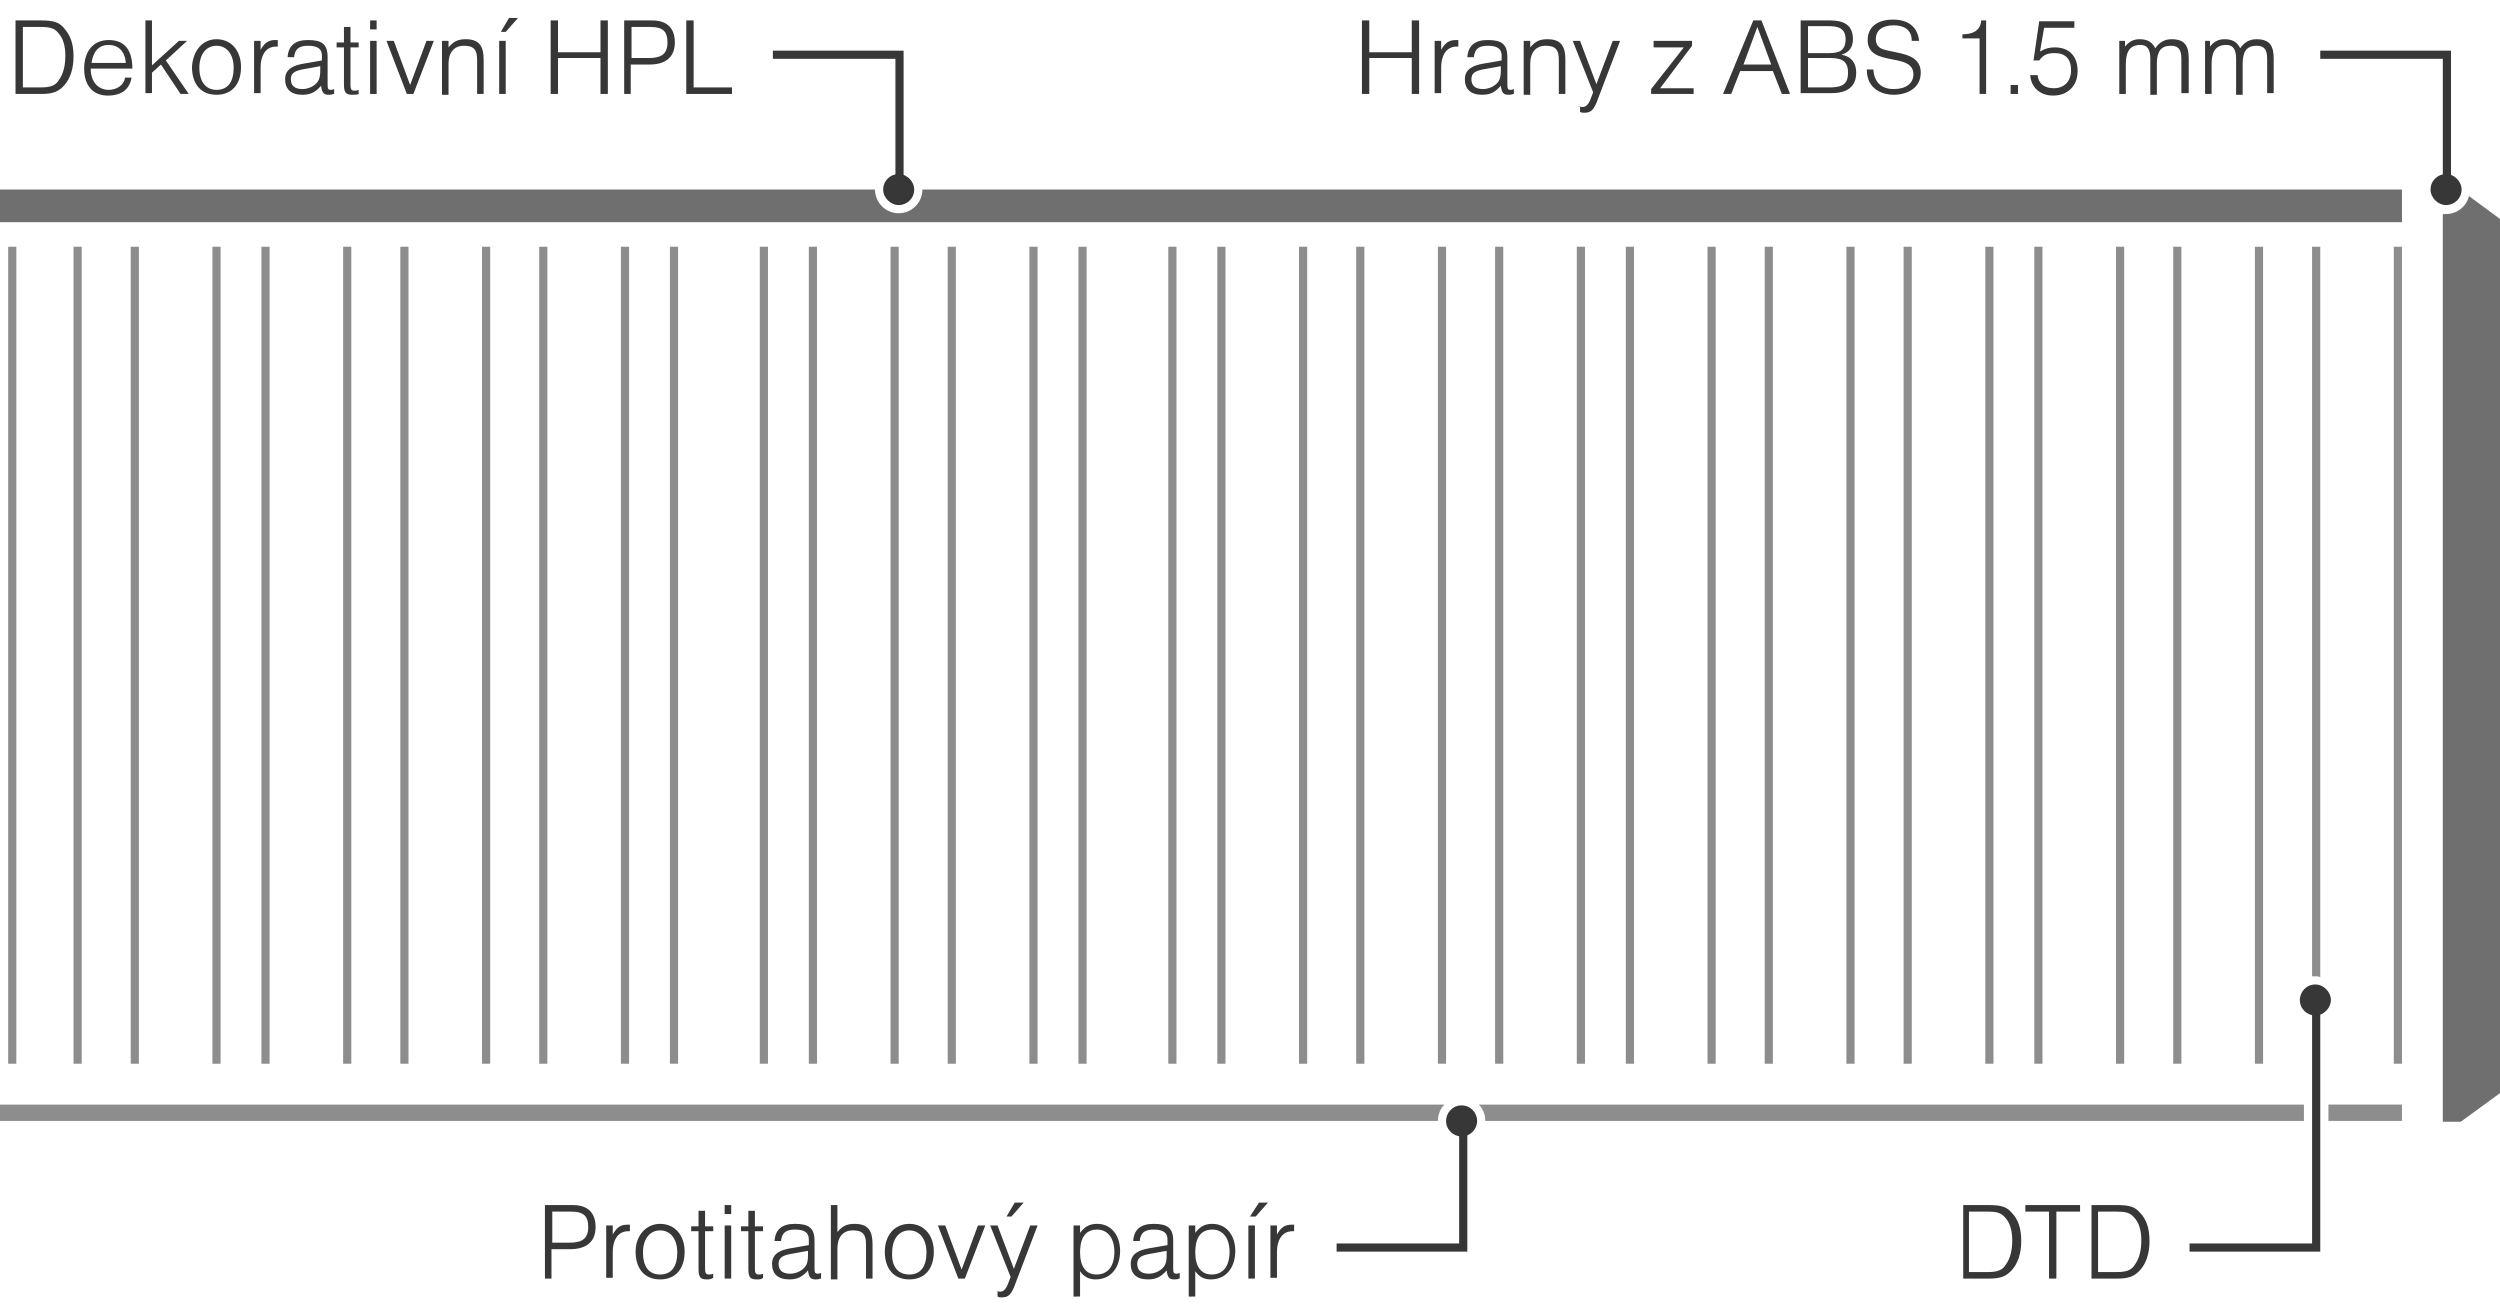 <?xml version="1.0" encoding="utf-8"?>
<!-- Generator: Adobe Illustrator 24.1.0, SVG Export Plug-In . SVG Version: 6.00 Build 0)  -->
<svg version="1.1" xmlns="http://www.w3.org/2000/svg" xmlns:xlink="http://www.w3.org/1999/xlink" x="0px" y="0px"
	 viewBox="0 0 306 160.4" style="enable-background:new 0 0 306 160.4;" xml:space="preserve">
<style type="text/css">
	.st0{fill:#373737;}
	.st1{fill:#706F6F;}
	.st2{fill:#8D8D8D;}
	.st3{fill:none;stroke:#373737;}
</style>
<g id="Layer_1">
	<g>
		<path class="st0" d="M66.7,156.5v-9h3.4c1.7,0,2.8,0.8,2.8,2.7c0,2-1.4,2.7-3.1,2.7h-2.3v3.6H66.7z M67.6,152.1h2.1
			c1.3,0,2.3-0.3,2.3-1.9c0-1.3-0.5-1.9-2.1-1.9h-2.3V152.1z"/>
		<path class="st0" d="M74.2,150H75v1.1c0.5-0.9,1-1.2,1.8-1.2c0.1,0,0.2,0,0.3,0v0.8c-0.1,0-0.2,0-0.2,0c-1.4,0-1.9,1.3-1.9,2.5
			v3.2h-0.8V150z"/>
		<path class="st0" d="M80.8,149.8c1.8,0,3,1.4,3,3.4c0,2.1-1.1,3.4-3,3.4c-1.9,0-3-1.3-3-3.4C77.8,151.2,79.1,149.8,80.8,149.8z
			 M80.8,156c1.4,0,2.1-1,2.1-2.7c0-1.6-0.8-2.7-2.1-2.7c-1.3,0-2.1,1.1-2.1,2.7C78.7,155,79.4,156,80.8,156z"/>
		<path class="st0" d="M86.5,156.6c-0.8,0-1-0.3-1-1.3v-4.6h-0.9v-0.6h0.9v-1.9h0.8v1.9h1v0.6h-1v4.6c0,0.5,0.1,0.7,0.5,0.7
			c0.1,0,0.3,0,0.5-0.1v0.5C87,156.6,86.8,156.6,86.5,156.6z"/>
		<path class="st0" d="M88.7,147.5h0.8v1.1h-0.8V147.5z M88.7,150h0.8v6.5h-0.8V150z"/>
		<path class="st0" d="M92.6,156.6c-0.8,0-1-0.3-1-1.3v-4.6h-0.9v-0.6h0.9v-1.9h0.8v1.9h1v0.6h-1v4.6c0,0.5,0.1,0.7,0.5,0.7
			c0.1,0,0.3,0,0.5-0.1v0.5C93.2,156.6,93,156.6,92.6,156.6z"/>
		<path class="st0" d="M100.4,156.5c-0.2,0.1-0.4,0.1-0.6,0.1c-0.6,0-0.8-0.3-0.9-1.1c-0.7,0.8-1.3,1.1-2.3,1.1
			c-1.4,0-2.1-0.7-2.1-1.9c0-1.3,1.1-1.7,2.2-1.9l2.3-0.4v-0.7c0-0.8-0.5-1.2-1.7-1.2c-1.1,0-1.6,0.4-1.7,1.4h-0.8
			c0.1-1.4,0.9-2.1,2.5-2.1c1.7,0,2.4,0.5,2.4,2.1v3.4c0,0.5,0.1,0.6,0.4,0.6c0.1,0,0.2,0,0.4-0.1V156.5z M96.7,153.5
			c-1,0.2-1.4,0.5-1.4,1.2c0,0.8,0.5,1.2,1.4,1.2c0.6,0,1.1-0.2,1.5-0.5c0.5-0.4,0.7-0.8,0.7-1.8v-0.5L96.7,153.5z"/>
		<path class="st0" d="M101.7,147.5h0.8v3.3c0.6-0.7,1.1-1,2.1-1c1.7,0,2.2,0.9,2.2,2.5v4.2h-0.8v-4.2c0-1.2-0.4-1.7-1.6-1.7
			c-1.2,0-1.9,0.8-1.9,2.2v3.8h-0.8V147.5z"/>
		<path class="st0" d="M111.3,149.8c1.8,0,3,1.4,3,3.4c0,2.1-1.1,3.4-3,3.4c-1.9,0-3-1.3-3-3.4C108.3,151.2,109.5,149.8,111.3,149.8
			z M111.3,156c1.4,0,2.1-1,2.1-2.7c0-1.6-0.8-2.7-2.1-2.7c-1.3,0-2.1,1.1-2.1,2.7C109.1,155,109.9,156,111.3,156z"/>
		<path class="st0" d="M114.8,150h0.9l2,5.4l2-5.4h0.9l-2.5,6.5h-0.8L114.8,150z"/>
		<path class="st0" d="M121.9,158c0.3,0.1,0.4,0.1,0.5,0.1c0.8,0,1-1.1,1.3-1.8l-2.5-6.3h0.9l2,5.3l2-5.3h0.9l-2.9,7.6
			c-0.4,0.9-0.7,1.2-1.5,1.2c-0.2,0-0.3,0-0.5-0.1V158z M124.2,147.2h1.1l-1.5,1.7h-0.6L124.2,147.2z"/>
		<path class="st0" d="M131.4,158.8V150h0.8v0.9c0.6-0.8,1.2-1.1,2.1-1.1c1.7,0,2.8,1.4,2.8,3.3c0,1.9-1,3.5-3,3.5
			c-0.8,0-1.4-0.3-1.9-1v3.1H131.4z M134.3,150.5c-1.7,0-2.1,1.4-2.1,2.8c0,1.7,0.7,2.7,2,2.7c1.4,0,2.2-1,2.2-2.8
			C136.4,151.6,135.6,150.5,134.3,150.5z"/>
		<path class="st0" d="M144.3,156.5c-0.2,0.1-0.4,0.1-0.6,0.1c-0.6,0-0.8-0.3-0.9-1.1c-0.7,0.8-1.3,1.1-2.3,1.1
			c-1.4,0-2.1-0.7-2.1-1.9c0-1.3,1.1-1.7,2.2-1.9l2.3-0.4v-0.7c0-0.8-0.5-1.2-1.7-1.2c-1.1,0-1.6,0.4-1.7,1.4h-0.8
			c0.1-1.4,0.9-2.1,2.5-2.1c1.7,0,2.4,0.5,2.4,2.1v3.4c0,0.5,0.1,0.6,0.4,0.6c0.1,0,0.2,0,0.4-0.1V156.5z M140.6,153.5
			c-1,0.2-1.4,0.5-1.4,1.2c0,0.8,0.5,1.2,1.4,1.2c0.6,0,1.1-0.2,1.5-0.5c0.5-0.4,0.7-0.8,0.7-1.8v-0.5L140.6,153.5z"/>
		<path class="st0" d="M145.5,158.8V150h0.8v0.9c0.6-0.8,1.2-1.1,2.1-1.1c1.7,0,2.8,1.4,2.8,3.3c0,1.9-1,3.5-3,3.5
			c-0.8,0-1.4-0.3-1.9-1v3.1H145.5z M148.4,150.5c-1.7,0-2.1,1.4-2.1,2.8c0,1.7,0.7,2.7,2,2.7c1.4,0,2.2-1,2.2-2.8
			C150.5,151.6,149.7,150.5,148.4,150.5z"/>
		<path class="st0" d="M152.8,150h0.8v6.5h-0.8V150z M154.1,147.2h1.1l-1.5,1.7H153L154.1,147.2z"/>
		<path class="st0" d="M155.5,150h0.8v1.1c0.5-0.9,1-1.2,1.8-1.2c0.1,0,0.2,0,0.3,0v0.8c-0.1,0-0.2,0-0.2,0c-1.4,0-1.9,1.3-1.9,2.5
			v3.2h-0.8V150z"/>
	</g>
	<g>
		<path class="st0" d="M1.9,2.5H5c1.5,0,2.2,0.2,2.8,0.9C8.6,4.3,9,5.3,9,6.9c0,1.5-0.4,2.7-1.1,3.5c-0.7,0.8-1.4,1.1-2.8,1.1H1.9
			V2.5z M5,10.7c1.1,0,1.8-0.2,2.2-0.9c0.6-0.8,0.8-1.9,0.8-3c0-1.2-0.3-2.2-0.9-2.8C6.7,3.5,6.2,3.3,5,3.3H2.8v7.4H5z"/>
		<path class="st0" d="M15.3,9.5h0.8c-0.2,1.3-1.1,2.2-2.9,2.2c-1.8,0-2.9-1.2-2.9-3.3c0-2.1,1.1-3.5,3-3.5c2.1,0,2.9,1.4,2.9,3.5
			h-5.1c0,1.7,1,2.6,2.2,2.6C14.3,11,15.2,10.4,15.3,9.5z M11.2,7.7h4.2c-0.1-1.4-0.9-2.2-2.1-2.2C12.1,5.5,11.4,6.3,11.2,7.7z"/>
		<path class="st0" d="M17.8,2.5h0.8V8l3.3-3h1l-2.6,2.4l2.8,4.1h-1l-2.4-3.6l-1.1,1v2.5h-0.8V2.5z"/>
		<path class="st0" d="M26.5,4.8c1.8,0,3,1.4,3,3.4c0,2.1-1.1,3.4-3,3.4c-1.9,0-3-1.3-3-3.4C23.6,6.2,24.8,4.8,26.5,4.8z M26.5,11
			c1.4,0,2.1-1,2.1-2.7c0-1.6-0.8-2.7-2.1-2.7c-1.3,0-2.1,1.1-2.1,2.7C24.4,10,25.2,11,26.5,11z"/>
		<path class="st0" d="M31.1,5h0.8v1.1c0.5-0.9,1-1.2,1.8-1.2c0.1,0,0.2,0,0.3,0v0.8c-0.1,0-0.2,0-0.2,0c-1.4,0-1.9,1.3-1.9,2.5v3.2
			h-0.8V5z"/>
		<path class="st0" d="M40.8,11.5c-0.2,0.1-0.4,0.1-0.6,0.1c-0.6,0-0.8-0.3-0.9-1.1c-0.7,0.8-1.3,1.1-2.3,1.1
			c-1.4,0-2.1-0.7-2.1-1.9c0-1.3,1.1-1.7,2.2-1.9l2.3-0.4V6.8c0-0.8-0.5-1.2-1.7-1.2c-1.1,0-1.6,0.4-1.7,1.4h-0.8
			c0.1-1.4,0.9-2.1,2.5-2.1c1.7,0,2.4,0.5,2.4,2.1v3.4c0,0.5,0.1,0.6,0.4,0.6c0.1,0,0.2,0,0.4-0.1V11.5z M37,8.5
			c-1,0.2-1.4,0.5-1.4,1.2c0,0.8,0.5,1.2,1.4,1.2c0.6,0,1.1-0.2,1.5-0.5c0.5-0.4,0.7-0.8,0.7-1.8V8.1L37,8.5z"/>
		<path class="st0" d="M43.1,11.6c-0.8,0-1-0.3-1-1.3V5.8h-0.9V5.2h0.9V3.3h0.8v1.9h1v0.6h-1v4.6c0,0.5,0.1,0.7,0.5,0.7
			c0.1,0,0.3,0,0.5-0.1v0.5C43.7,11.6,43.5,11.6,43.1,11.6z"/>
		<path class="st0" d="M45.3,2.5h0.8v1.1h-0.8V2.5z M45.3,5h0.8v6.5h-0.8V5z"/>
		<path class="st0" d="M47.3,5h0.9l2,5.4l2-5.4h0.9l-2.5,6.5h-0.8L47.3,5z"/>
		<path class="st0" d="M54.1,5h0.8v0.8c0.6-0.7,1.1-1,2.1-1c1.7,0,2.2,0.9,2.2,2.5v4.2h-0.8V7.3c0-1.2-0.4-1.7-1.6-1.7
			c-1.2,0-1.9,0.8-1.9,2.2v3.8h-0.8V5z"/>
		<path class="st0" d="M61.1,5h0.8v6.5h-0.8V5z M62.3,2.2h1.1l-1.5,1.7h-0.6L62.3,2.2z"/>
		<path class="st0" d="M67.4,11.5v-9h0.9v3.9h5.2V2.5h0.9v9h-0.9V7.1h-5.2v4.4H67.4z"/>
		<path class="st0" d="M76.4,11.5v-9h3.4c1.7,0,2.8,0.8,2.8,2.7c0,2-1.4,2.7-3.1,2.7h-2.3v3.6H76.4z M77.3,7.1h2.1
			c1.3,0,2.3-0.3,2.3-1.9c0-1.3-0.5-1.9-2.1-1.9h-2.3V7.1z"/>
		<path class="st0" d="M84,2.5h0.9v8.2h4.7v0.8H84V2.5z"/>
	</g>
	<g>
		<path class="st0" d="M166.7,11.5v-9h0.9v3.9h5.2V2.5h0.9v9h-0.9V7.1h-5.2v4.4H166.7z"/>
		<path class="st0" d="M175.6,5h0.8v1.1c0.5-0.9,1-1.2,1.8-1.2c0.1,0,0.2,0,0.3,0v0.8c-0.1,0-0.2,0-0.2,0c-1.4,0-1.9,1.3-1.9,2.5
			v3.2h-0.8V5z"/>
		<path class="st0" d="M185.2,11.5c-0.2,0.1-0.4,0.1-0.6,0.1c-0.6,0-0.8-0.3-0.9-1.1c-0.7,0.8-1.3,1.1-2.3,1.1
			c-1.4,0-2.1-0.7-2.1-1.9c0-1.3,1.1-1.7,2.2-1.9l2.3-0.4V6.8c0-0.8-0.5-1.2-1.7-1.2c-1.1,0-1.6,0.4-1.7,1.4h-0.8
			c0.1-1.4,0.9-2.1,2.5-2.1c1.7,0,2.4,0.5,2.4,2.1v3.4c0,0.5,0.1,0.6,0.4,0.6c0.1,0,0.2,0,0.4-0.1V11.5z M181.5,8.5
			c-1,0.2-1.4,0.5-1.4,1.2c0,0.8,0.5,1.2,1.4,1.2c0.6,0,1.1-0.2,1.5-0.5c0.5-0.4,0.7-0.8,0.7-1.8V8.1L181.5,8.5z"/>
		<path class="st0" d="M186.5,5h0.8v0.8c0.6-0.7,1.1-1,2.1-1c1.7,0,2.2,0.9,2.2,2.5v4.2h-0.8V7.3c0-1.2-0.4-1.7-1.6-1.7
			c-1.2,0-1.9,0.8-1.9,2.2v3.8h-0.8V5z"/>
		<path class="st0" d="M193.2,13c0.3,0.1,0.4,0.1,0.5,0.1c0.8,0,1-1.1,1.3-1.8L192.5,5h0.9l2,5.3l2-5.3h0.9l-2.9,7.6
			c-0.4,0.9-0.7,1.2-1.5,1.2c-0.2,0-0.3,0-0.5-0.1V13z"/>
		<path class="st0" d="M202.1,11.5v-0.6l4-5.1h-3.7V5h4.7v0.6l-3.9,5.2h4.1v0.7H202.1z"/>
		<path class="st0" d="M214.6,2.5h1l3.5,9h-1l-1.1-2.8h-4l-1.1,2.8h-1L214.6,2.5z M216.8,7.9l-1.7-4.6l-1.7,4.6H216.8z"/>
		<path class="st0" d="M220.4,11.5v-9h3.6c1.6,0,2.8,0.5,2.8,2.3c0,0.9-0.4,1.6-1.4,1.9c1.2,0.2,1.8,1,1.8,2.2c0,0.9-0.3,2.5-3,2.5
			H220.4z M221.3,6.5h2.6c1.2,0,2-0.3,2-1.7c0-1.4-1-1.6-2.1-1.6h-2.5V6.5z M221.3,10.7h2.7c1.6,0,2.2-0.5,2.2-1.8
			c0-1.3-0.6-1.8-2.2-1.8h-2.7V10.7z"/>
		<path class="st0" d="M229.3,8.5c0.1,1.5,0.9,2.4,2.5,2.4c1.5,0,2.4-0.7,2.4-1.8c0-2.8-5.6-0.8-5.6-4.2c0-1.6,1.2-2.5,3.1-2.5
			c1.9,0,3,0.9,3.2,2.6H234c0-1.4-1-1.9-2.2-1.9c-1.4,0-2.2,0.6-2.2,1.7c0,0.6,0.3,1,0.8,1.2c1.7,0.6,4.7,0.4,4.7,2.9
			c0,1.9-1.7,2.7-3.3,2.7c-1.4,0-2.5-0.6-3-1.6c-0.2-0.5-0.3-0.8-0.3-1.5H229.3z"/>
		<path class="st0" d="M242.3,4.7h-2.1V4.2c1.2,0,2.2-0.4,2.3-1.7h0.6v9h-0.8V4.7z"/>
		<path class="st0" d="M246.1,10.4h0.9v1.1h-0.9V10.4z"/>
		<path class="st0" d="M251.4,10.8c1.3,0,2.1-0.9,2.1-2.2c0-1.4-0.7-2.1-2-2.1c-0.9,0-1.4,0.2-1.9,0.9h-0.7l0.7-4.8h4.3v0.8h-3.7
			l-0.5,2.9c0.7-0.4,1.2-0.5,1.8-0.5c1.8,0,2.8,1.1,2.8,2.9c0,1.8-1.2,3-3,3c-1.6,0-2.7-1-2.8-2.5h0.9
			C249.5,10.2,250.2,10.8,251.4,10.8z"/>
		<path class="st0" d="M259.3,5h0.8v0.7c0.5-0.6,1-0.9,1.8-0.9c0.9,0,1.5,0.3,1.9,1.1c0.5-0.7,1.1-1.1,2-1.1c1.7,0,2.1,0.9,2.1,2.4
			v4.2H267V7.2c0-1.2-0.4-1.6-1.3-1.6c-1.2,0-1.7,0.7-1.7,2.2v3.8h-0.8V7.2c0-1.2-0.4-1.7-1.2-1.7c-1.5,0-1.8,1.1-1.8,2.4v3.6h-0.8
			V5z"/>
		<path class="st0" d="M269.7,5h0.8v0.7c0.5-0.6,1-0.9,1.8-0.9c0.9,0,1.5,0.3,1.9,1.1c0.5-0.7,1.1-1.1,2-1.1c1.7,0,2.1,0.9,2.1,2.4
			v4.2h-0.8V7.2c0-1.2-0.4-1.6-1.3-1.6c-1.2,0-1.7,0.7-1.7,2.2v3.8h-0.8V7.2c0-1.2-0.4-1.7-1.2-1.7c-1.5,0-1.8,1.1-1.8,2.4v3.6h-0.8
			V5z"/>
	</g>
	<g>
		<path class="st0" d="M240.2,147.5h3.2c1.5,0,2.2,0.2,2.8,0.9c0.8,0.8,1.2,1.9,1.2,3.5c0,1.5-0.4,2.7-1.1,3.5
			c-0.7,0.8-1.4,1.1-2.8,1.1h-3.2V147.5z M243.3,155.7c1.1,0,1.8-0.2,2.2-0.9c0.6-0.8,0.8-1.9,0.8-3c0-1.2-0.3-2.2-0.9-2.8
			c-0.5-0.6-1.1-0.7-2.2-0.7h-2.2v7.4H243.3z"/>
		<path class="st0" d="M250.8,148.3h-2.9v-0.8h6.7v0.8h-2.9v8.2h-0.9V148.3z"/>
		<path class="st0" d="M255.9,147.5h3.2c1.5,0,2.2,0.2,2.8,0.9c0.8,0.8,1.2,1.9,1.2,3.5c0,1.5-0.4,2.7-1.1,3.5
			c-0.7,0.8-1.4,1.1-2.8,1.1h-3.2V147.5z M259.1,155.7c1.1,0,1.8-0.2,2.2-0.9c0.6-0.8,0.8-1.9,0.8-3c0-1.2-0.3-2.2-0.9-2.8
			c-0.5-0.6-1.1-0.7-2.2-0.7h-2.2v7.4H259.1z"/>
	</g>
</g>
<g id="CUT">
	<g>
		<path class="st1" d="M112.9,23.2C112.9,23.2,112.9,23.2,112.9,23.2c0,1.6-1.3,2.9-2.9,2.9s-2.9-1.3-2.9-2.9c0,0,0,0,0,0H0v4h293.8
			c0.1,0,0.1,0,0.2,0v-4c0,0,0,0,0,0H112.9z"/>
		<path class="st1" d="M302.2,24c-0.3,1.3-1.5,2.2-2.8,2.2c-0.1,0-0.2,0-0.4,0v111.1h2.2l4.8-3.5v-107L302.2,24z"/>
	</g>
	<g>
		<rect x="183" y="30.2" class="st2" width="1" height="100"/>
		<rect x="199" y="30.2" class="st2" width="1" height="100"/>
		<rect x="193" y="30.2" class="st2" width="1" height="100"/>
		<rect x="209" y="30.2" class="st2" width="1" height="100"/>
		<rect x="176" y="30.2" class="st2" width="1" height="100"/>
		<rect x="149" y="30.2" class="st2" width="1" height="100"/>
		<rect x="216" y="30.2" class="st2" width="1" height="100"/>
		<rect x="159" y="30.2" class="st2" width="1" height="100"/>
		<rect x="166" y="30.2" class="st2" width="1" height="100"/>
		<rect x="243" y="30.2" class="st2" width="1" height="100"/>
		<rect x="276" y="30.2" class="st2" width="1" height="100"/>
		<path class="st2" d="M181,135.2c0.5,0.5,0.8,1.2,0.8,2c0,0,0,0,0,0H282v-2H181z"/>
		<path class="st2" d="M283.4,119.5c0.2,0,0.4,0,0.6,0.1V30.2h-1v89.3C283.1,119.5,283.2,119.5,283.4,119.5z"/>
		<rect x="266" y="30.2" class="st2" width="1" height="100"/>
		<rect x="226" y="30.2" class="st2" width="1" height="100"/>
		<rect x="143" y="30.2" class="st2" width="1" height="100"/>
		<rect x="259" y="30.2" class="st2" width="1" height="100"/>
		<rect x="233" y="30.2" class="st2" width="1" height="100"/>
		<rect x="249" y="30.2" class="st2" width="1" height="100"/>
		<rect x="109" y="30.2" class="st2" width="1" height="100"/>
		<rect x="49" y="30.2" class="st2" width="1" height="100"/>
		<rect x="32" y="30.2" class="st2" width="1" height="100"/>
		<rect x="42" y="30.2" class="st2" width="1" height="100"/>
		<rect x="16" y="30.2" class="st2" width="1" height="100"/>
		<rect x="26" y="30.2" class="st2" width="1" height="100"/>
		<rect x="9" y="30.2" class="st2" width="1" height="100"/>
		<rect x="285" y="135.2" class="st2" width="9" height="2"/>
		<path class="st2" d="M176,137.2c0-0.8,0.3-1.5,0.8-2H0v2L176,137.2C176,137.2,176,137.2,176,137.2z"/>
		<rect x="1" y="30.2" class="st2" width="1" height="100"/>
		<rect x="93" y="30.2" class="st2" width="1" height="100"/>
		<rect x="99" y="30.2" class="st2" width="1" height="100"/>
		<rect x="116" y="30.2" class="st2" width="1" height="100"/>
		<rect x="132" y="30.2" class="st2" width="1" height="100"/>
		<rect x="126" y="30.2" class="st2" width="1" height="100"/>
		<rect x="82" y="30.2" class="st2" width="1" height="100"/>
		<rect x="76" y="30.2" class="st2" width="1" height="100"/>
		<rect x="293" y="30.2" class="st2" width="1" height="100"/>
		<rect x="66" y="30.2" class="st2" width="1" height="100"/>
		<rect x="59" y="30.2" class="st2" width="1" height="100"/>
	</g>
</g>
<g id="K">
	<polyline class="st3" points="163.6,152.7 179.1,152.7 179.1,137.2 	"/>
	<polyline class="st3" points="94.6,6.7 110.1,6.7 110.1,23.2 	"/>
	<polyline class="st3" points="268,152.7 283.5,152.7 283.5,122.2 	"/>
	<g>
		<path class="st0" d="M178.9,135.3c-1.1,0-1.9,0.9-1.9,1.9c0,1.1,0.9,1.9,1.9,1.9c1.1,0,1.9-0.9,1.9-1.9
			C180.8,136.2,180,135.3,178.9,135.3z"/>
	</g>
	<g>
		<path class="st0" d="M111.9,23.2c0,1.1-0.9,1.9-1.9,1.9s-1.9-0.9-1.9-1.9c0-1.1,0.9-1.9,1.9-1.9C111,21.3,111.9,22.2,111.9,23.2z"
			/>
	</g>
	<polyline class="st3" points="284,6.7 299.5,6.7 299.5,23.2 	"/>
	<g>
		<path class="st0" d="M301.3,23.2c0,1.1-0.9,1.9-1.9,1.9s-1.9-0.9-1.9-1.9c0-1.1,0.9-1.9,1.9-1.9C300.4,21.3,301.3,22.2,301.3,23.2
			z"/>
	</g>
	<g>
		<path class="st0" d="M283.4,120.5c-1.1,0-1.9,0.9-1.9,1.9c0,1.1,0.9,1.9,1.9,1.9s1.9-0.9,1.9-1.9
			C285.3,121.4,284.4,120.5,283.4,120.5z"/>
	</g>
</g>
</svg>
